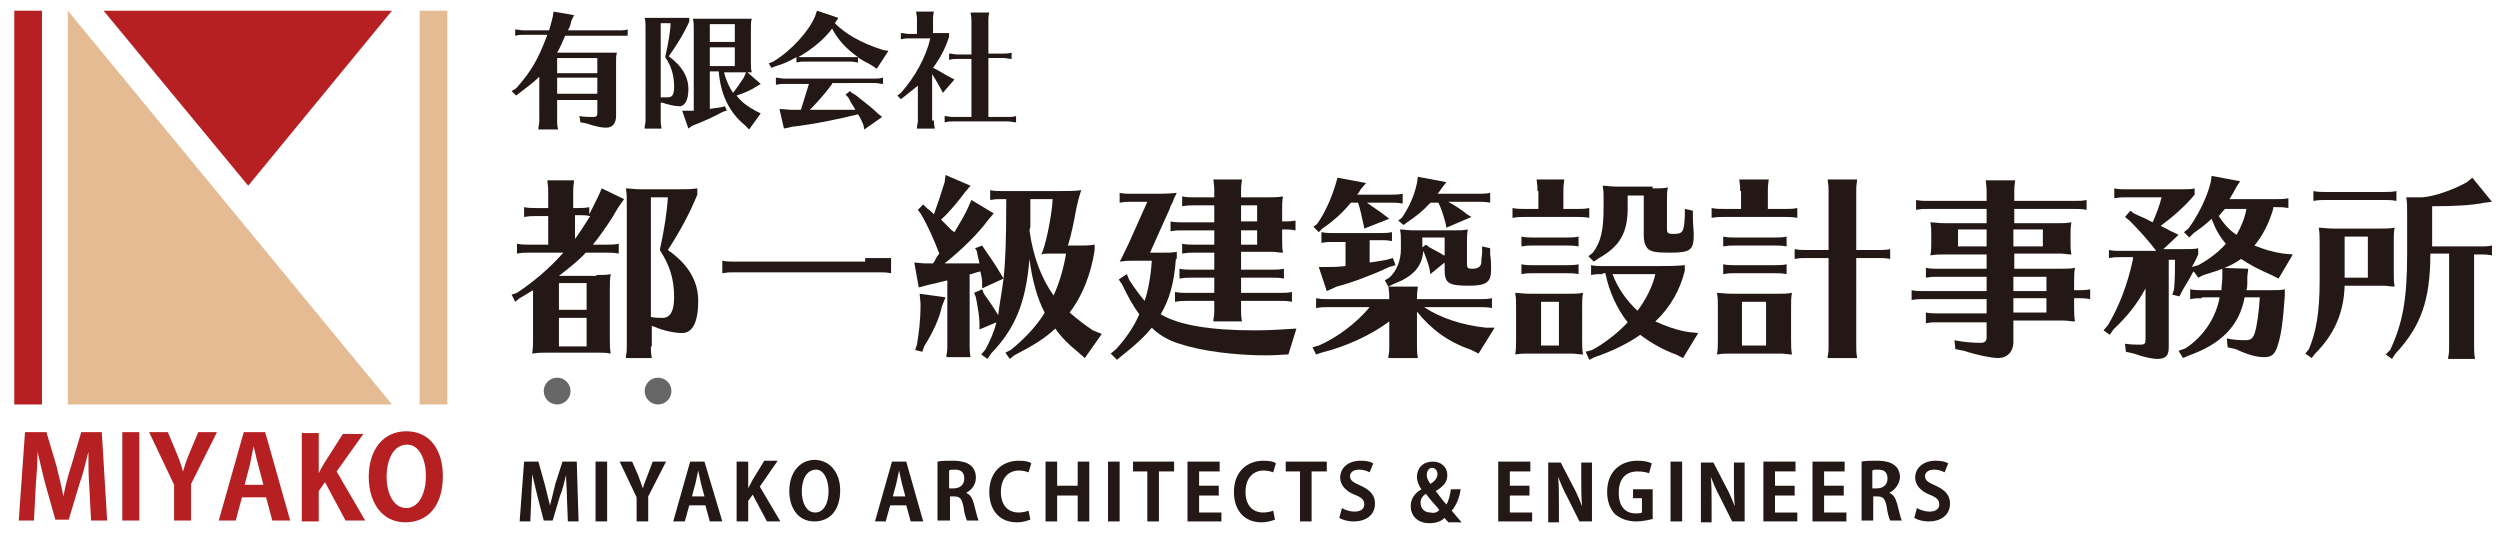 <?xml version="1.0" encoding="utf-8"?>
<!-- Generator: Adobe Illustrator 25.2.1, SVG Export Plug-In . SVG Version: 6.00 Build 0)  -->
<svg version="1.1" id="レイヤー_1" xmlns="http://www.w3.org/2000/svg" xmlns:xlink="http://www.w3.org/1999/xlink" x="0px"
	 y="0px" viewBox="0 0 280 60" style="enable-background:new 0 0 280 60;" xml:space="preserve">
<style type="text/css">
	.st0{fill:#231815;}
	.st1{fill:#666666;}
	.st2{fill:#E4BB92;}
	.st3{fill:#B72022;}
</style>
<g>
	<g>
		<path class="st0" d="M68,5.9c0.5,0,0.7,0,1.1,0C69,6.2,69,6.4,69,6.9V13c0,0.8-0.4,1.3-1.1,1.3c-0.5,0-1.1-0.1-2.3-0.5l-0.6-0.1
			L64.9,13c0.5,0.1,1.1,0.1,1.5,0.1c0.4,0,0.5-0.1,0.5-0.4v-1.5h-4.5v2.4c0,0.3,0,0.4,0.1,0.9h-2.2l0-0.1c0-0.3,0.1-0.5,0.1-0.7V8.6
			c-0.5,0.5-1.4,1.2-2.2,1.8l-0.4,0.3l-0.5-0.5l0.5-0.3c1.7-1.9,2.5-3.3,3.5-6h-2.7c-0.4,0-0.4,0-0.9,0.1V3.3c0.3,0,0.6,0.1,0.9,0.1
			h2.9c0.1-0.4,0.3-1,0.4-1.5l0.1-0.6l2.3,0.4L64,2.3c-0.1,0.5-0.2,0.8-0.4,1.1h5.8c0.3,0,0.5,0,0.9-0.1V4C69.9,4,69.8,4,69.4,4
			h-6.1c-0.3,0.7-0.6,1.4-0.9,1.9H68z M66.9,6.5h-4.5v1.7h4.5V6.5z M62.4,8.7v1.8h4.5V8.7H62.4z"/>
		<path class="st0" d="M74,13.5c0,0.3,0,0.4,0.1,0.9h-1.9l0-0.1c0-0.3,0.1-0.5,0.1-0.7V3.1c0-0.5,0-0.7-0.1-1.1c0.3,0,0.6,0,1.1,0
			h2.1c1,0,1.2,0,1.8,0v0.4c-0.5,1.2-1.5,2.8-2.3,3.9c1.5,1.1,2.2,2.3,2.2,3.7c0,1.2-0.4,1.9-1,1.9c-0.5,0-1.4-0.2-1.9-0.4L74,11.5
			V13.5z M74.3,10.9c0.4,0,0.4,0,0.5,0c0.5,0,0.7-0.3,0.7-1.2c0-1.2-0.3-2.3-1-3.3c0.3-1.3,0.6-2.9,0.6-3.8H74v8.3L74.3,10.9z
			 M83.1,2.1c0.5,0,0.7,0,1.1,0c-0.1,0.3-0.1,0.6-0.1,1.1v3.8c0,0.5,0,0.7,0.1,1.1c-0.3,0-0.5,0-0.9,0h-0.2h-2
			c0.2,0.9,0.6,1.7,1,2.3c0.4-0.5,0.8-1.1,1.2-1.7L83.6,8l1.6,1.4l-0.5,0.3c-0.6,0.4-1.3,0.7-2.2,1c0.5,0.7,1.2,1.2,2.1,1.7l0.6,0.3
			l-1.3,1.8L83.4,14c-1.7-1.4-2.7-3.4-2.9-6h-1v4.2c0.5-0.1,0.9-0.1,1.3-0.2l0.4-0.1l0.2,0.5L81,12.5c-1.1,0.6-2.2,1.1-3.5,1.6
			l-0.4,0.3l-0.7-2H77c0.5,0,0.5,0,0.7,0V3.2c0-0.5,0-0.7-0.1-1.1c0.3,0,0.5,0,1.1,0H83.1z M79.5,2.7v2h2.8v-2H79.5z M79.5,7.4h2.8
			V5.3h-2.8V7.4z"/>
		<path class="st0" d="M96.2,7c-0.4,0-0.5-0.1-0.9-0.1h-5.2c-0.4,0-0.4,0-0.9,0.1V6.4c-0.7,0.4-1.5,0.8-2.3,1l-0.5,0.2l-0.3-0.5
			l0.5-0.2c2-1.2,4-3.4,4.7-5.1l0.2-0.6l2.4,0.8l-0.4,0.6c1.2,1.2,2.9,2.2,5.4,3l0.6,0.1l-1.3,2l-0.6-0.4c-0.5-0.3-1-0.5-1.4-0.8
			c0,0,0,0-0.1-0.1V7z M93.2,9.4c-0.8,1.1-1.7,2.1-2.5,2.9h1.4l0.6,0c0.6,0,0.6,0,1.7,0l1.4,0c-0.2-0.4-0.4-0.6-0.8-1.4l-0.3-0.3
			l0.5-0.4l0.2,0.2l0.2,0.1l0.3,0.2c1.4,1.1,1.9,1.5,2.4,2l0.5,0.4l-2,1.4L96.7,14c-0.1-0.3-0.4-0.9-0.6-1.2c-2,0.5-4.8,1.1-7.4,1.4
			l-0.9,0.2l-0.5-2.2l1.3,0.1h0.6h0.3h0.1h0.1c0.3-0.9,0.6-2,0.9-2.9h-2.8c-0.4,0-0.4,0-0.9,0.1V8.7c0.3,0,0.6,0.1,0.9,0.1H98
			c0.3,0,0.5,0,0.9-0.1v0.7c-0.4,0-0.5-0.1-0.9-0.1H93.2z M95.4,6.4c0.3,0,0.5,0,0.7,0c-1.3-0.9-2.3-2-2.9-3.2
			c-0.8,1.1-2.2,2.3-3.8,3.2c0.3,0,0.5,0,0.8,0H95.4z"/>
		<path class="st0" d="M104.6,13.5c0,0.3,0,0.4,0.1,0.9h-2l0-0.1c0-0.3,0.1-0.5,0.1-0.7V9.6c-0.5,0.4-1,0.8-1.5,1.2l-0.4,0.3
			l-0.4-0.4l0.4-0.3c1.6-1.8,2.8-4,3.3-6.1h-2.4c-0.4,0-0.4,0-0.9,0.1V3.7c0.3,0,0.6,0.1,0.9,0.1h0.9V2.2c0-0.3,0-0.3-0.1-0.9h2
			c-0.1,0.4-0.1,0.6-0.1,0.9v1.5h0.1c0.5,0,0.8,0,1.7,0v0.4c-0.4,1.3-1,2.4-1.8,3.5c0.5,0.2,1.4,0.8,2,1.1l0.4,0.2l-1.3,1.5
			l-0.2-0.4c-0.3-0.5-0.6-1.1-1-1.7V13.5z M110.8,13.1h2.1c0.3,0,0.5,0,0.9-0.1v0.7c-0.4,0-0.5-0.1-0.9-0.1h-6.2
			c-0.4,0-0.4,0-0.9,0.1V13c0.3,0,0.6,0.1,0.9,0.1h2.1V6.6h-1.6c-0.4,0-0.4,0-0.9,0.1V6c0.3,0,0.6,0.1,0.9,0.1h1.6V2.3
			c0-0.3,0-0.3-0.1-0.9h2.1c-0.1,0.4-0.1,0.6-0.1,0.9V6h1.7c0.3,0,0.5,0,0.9-0.1v0.7c-0.4,0-0.5-0.1-0.9-0.1h-1.7V13.1z"/>
	</g>
	<g>
		<path class="st0" d="M64.8,58.4h-1.2l-0.1-2.6c0-0.9-0.1-1.8-0.1-2.6h0c-0.2,0.8-0.4,1.7-0.7,2.4l-0.8,2.7h-1l-0.7-2.7
			c-0.2-0.8-0.4-1.7-0.6-2.5h0c0,0.8-0.1,1.8-0.1,2.7l-0.1,2.6h-1.2l0.5-6.7h1.6l0.7,2.5c0.2,0.8,0.4,1.6,0.6,2.4h0
			c0.2-0.7,0.4-1.6,0.6-2.4l0.8-2.5h1.6L64.8,58.4z"/>
		<path class="st0" d="M66.7,51.7H68v6.7h-1.3V51.7z"/>
		<path class="st0" d="M74.6,51.7l-2,3.9v2.8h-1.3v-2.7l-1.9-4h1.4l0.7,1.6c0.2,0.5,0.3,0.9,0.5,1.4h0c0.1-0.4,0.3-0.9,0.5-1.4
			l0.6-1.6H74.6z"/>
		<path class="st0" d="M80.9,58.4h-1.4l-0.5-1.8h-1.8l-0.5,1.8h-1.3l1.9-6.7h1.6L80.9,58.4z M78.9,55.6l-0.4-1.5
			c-0.1-0.4-0.2-1-0.3-1.4h0c-0.1,0.4-0.2,1-0.3,1.4l-0.4,1.5H78.9z"/>
		<path class="st0" d="M87.4,58.4h-1.5l-1.6-3l-0.5,0.7v2.3h-1.3v-6.7h1.3v3h0c0.1-0.3,0.3-0.5,0.4-0.8l1.4-2.3h1.5l-2,2.9
			L87.4,58.4z"/>
		<path class="st0" d="M94.1,54.9c0,2.3-1.2,3.5-2.9,3.5c-1.8,0-2.8-1.5-2.8-3.4c0-2,1.1-3.5,2.9-3.5C93.2,51.6,94.1,53.2,94.1,54.9
			z M89.8,55c0,1.3,0.5,2.4,1.5,2.4c1,0,1.5-1.1,1.5-2.4c0-1.2-0.5-2.4-1.4-2.4C90.3,52.6,89.8,53.8,89.8,55z"/>
		<path class="st0" d="M103.4,58.4H102l-0.5-1.8h-1.8l-0.5,1.8H98l1.9-6.7h1.6L103.4,58.4z M101.4,55.6l-0.4-1.5
			c-0.1-0.4-0.2-1-0.3-1.4h0c-0.1,0.4-0.2,1-0.3,1.4l-0.4,1.5H101.4z"/>
		<path class="st0" d="M108.2,55.2c0.5,0.2,0.7,0.6,0.9,1.3c0.2,0.8,0.4,1.6,0.5,1.8h-1.3c-0.1-0.2-0.3-0.8-0.4-1.6
			c-0.2-0.9-0.4-1.1-1.1-1.1h-0.4v2.7H105v-6.6c0.4-0.1,1.1-0.1,1.7-0.1c0.8,0,2.6,0.1,2.6,1.9C109.3,54.3,108.8,54.9,108.2,55.2
			L108.2,55.2z M106.8,54.7c0.7,0,1.2-0.4,1.2-1.1c0-0.9-0.6-1-1.1-1c-0.3,0-0.5,0-0.6,0.1v2H106.8z"/>
		<path class="st0" d="M115.4,58.2c-0.3,0.1-0.8,0.3-1.5,0.3c-2,0-3.1-1.4-3.1-3.4c0-2.3,1.5-3.5,3.3-3.5c0.7,0,1.2,0.1,1.4,0.3
			l-0.3,1c-0.3-0.1-0.6-0.2-1.1-0.2c-1.1,0-2,0.8-2,2.4c0,1.5,0.8,2.3,2,2.3c0.4,0,0.8-0.1,1.1-0.2L115.4,58.2z"/>
		<path class="st0" d="M122,58.4h-1.3v-2.9h-2.3v2.9h-1.3v-6.7h1.3v2.7h2.3v-2.7h1.3V58.4z"/>
		<path class="st0" d="M124.1,51.7h1.3v6.7h-1.3V51.7z"/>
		<path class="st0" d="M131.5,52.8h-1.7v5.6h-1.3v-5.6h-1.6v-1.1h4.6V52.8z"/>
		<path class="st0" d="M136.8,58.4H133v-6.7h3.6v1.1h-2.3v1.6h2.2v1.1h-2.2v1.9h2.5V58.4z"/>
		<path class="st0" d="M142.8,58.2c-0.3,0.1-0.8,0.3-1.5,0.3c-2,0-3.1-1.4-3.1-3.4c0-2.3,1.5-3.5,3.3-3.5c0.7,0,1.2,0.1,1.4,0.3
			l-0.3,1c-0.3-0.1-0.6-0.2-1.1-0.2c-1.1,0-2,0.8-2,2.4c0,1.5,0.8,2.3,2,2.3c0.4,0,0.8-0.1,1.1-0.2L142.8,58.2z"/>
		<path class="st0" d="M148.6,52.8h-1.7v5.6h-1.3v-5.6H144v-1.1h4.6V52.8z"/>
		<path class="st0" d="M153.4,52.9c-0.2-0.1-0.6-0.3-1.2-0.3c-0.7,0-1,0.4-1,0.7c0,0.5,0.3,0.7,1.2,1.1c1.1,0.5,1.6,1.1,1.6,2
			c0,1.2-0.9,2-2.4,2c-0.7,0-1.3-0.2-1.6-0.4l0.3-1.1c0.3,0.2,0.9,0.4,1.4,0.4c0.7,0,1.1-0.3,1.1-0.8c0-0.5-0.3-0.8-1.1-1.1
			c-1-0.4-1.6-1.1-1.6-1.9c0-1.1,0.9-1.9,2.3-1.9c0.6,0,1.1,0.1,1.4,0.3L153.4,52.9z"/>
		<path class="st0" d="M163.6,54.7c-0.1,1-0.5,1.9-1,2.5c0.3,0.4,0.7,0.8,1.1,1.3h-1.5c-0.1-0.2-0.3-0.3-0.4-0.5
			c-0.4,0.4-1,0.6-1.7,0.6c-1.4,0-2.1-0.9-2.1-1.9c0-0.9,0.5-1.5,1.2-1.9v0c-0.3-0.4-0.5-0.9-0.5-1.4c0-0.9,0.6-1.7,1.8-1.7
			c0.9,0,1.6,0.6,1.6,1.5c0,0.7-0.3,1.2-1.3,1.8v0c0.4,0.5,0.8,1.1,1.2,1.5c0.3-0.5,0.4-1.1,0.5-1.7H163.6z M161.2,57.1
			c-0.4-0.5-1-1.1-1.5-1.8c-0.3,0.2-0.6,0.5-0.6,1c0,0.6,0.4,1.1,1.1,1.1C160.6,57.5,161,57.4,161.2,57.1z M159.8,53.2
			c0,0.4,0.2,0.7,0.4,1c0.5-0.3,0.8-0.7,0.8-1.1c0-0.3-0.2-0.7-0.6-0.7C160,52.4,159.8,52.8,159.8,53.2z"/>
		<path class="st0" d="M171.6,58.4h-3.8v-6.7h3.6v1.1h-2.3v1.6h2.2v1.1h-2.2v1.9h2.5V58.4z"/>
		<path class="st0" d="M178.2,58.4h-1.3l-1.4-2.8c-0.4-0.7-0.7-1.5-1-2.2h0c0.1,0.8,0.1,1.8,0.1,3v2.1h-1.2v-6.7h1.4l1.4,2.7
			c0.4,0.7,0.7,1.5,1,2.2h0c-0.1-0.9-0.1-1.8-0.1-2.9v-2h1.2V58.4z"/>
		<path class="st0" d="M185.2,58.1c-0.4,0.1-1.2,0.3-1.9,0.3c-1,0-1.8-0.3-2.4-0.8c-0.6-0.6-0.9-1.5-0.9-2.5c0-2.3,1.5-3.5,3.4-3.5
			c0.7,0,1.2,0.1,1.6,0.3l-0.3,1.1c-0.3-0.1-0.7-0.2-1.3-0.2c-1.2,0-2.1,0.7-2.1,2.4c0,1.6,0.8,2.3,1.9,2.3c0.3,0,0.5,0,0.7-0.1
			v-1.6h-1v-1h2.2V58.1z"/>
		<path class="st0" d="M187.1,51.7h1.3v6.7h-1.3V51.7z"/>
		<path class="st0" d="M195.3,58.4H194l-1.4-2.8c-0.4-0.7-0.7-1.5-1-2.2h0c0.1,0.8,0.1,1.8,0.1,3v2.1h-1.2v-6.7h1.4l1.4,2.7
			c0.4,0.7,0.7,1.5,1,2.2h0c-0.1-0.9-0.1-1.8-0.1-2.9v-2h1.2V58.4z"/>
		<path class="st0" d="M201.2,58.4h-3.7v-6.7h3.6v1.1h-2.3v1.6h2.2v1.1h-2.2v1.9h2.5V58.4z"/>
		<path class="st0" d="M206.7,58.4h-3.7v-6.7h3.6v1.1h-2.3v1.6h2.2v1.1h-2.2v1.9h2.5V58.4z"/>
		<path class="st0" d="M211.6,55.2c0.5,0.2,0.7,0.6,0.9,1.3c0.2,0.8,0.4,1.6,0.5,1.8h-1.3c-0.1-0.2-0.3-0.8-0.4-1.6
			c-0.2-0.9-0.4-1.1-1.1-1.1h-0.4v2.7h-1.3v-6.6c0.4-0.1,1.1-0.1,1.7-0.1c0.8,0,2.6,0.1,2.6,1.9C212.7,54.3,212.2,54.9,211.6,55.2
			L211.6,55.2z M210.2,54.7c0.7,0,1.2-0.4,1.2-1.1c0-0.9-0.6-1-1.1-1c-0.3,0-0.5,0-0.6,0.1v2H210.2z"/>
		<path class="st0" d="M217.8,52.9c-0.2-0.1-0.6-0.3-1.2-0.3c-0.7,0-1,0.4-1,0.7c0,0.5,0.3,0.7,1.2,1.1c1.1,0.5,1.6,1.1,1.6,2
			c0,1.2-0.9,2-2.4,2c-0.7,0-1.3-0.2-1.6-0.4l0.3-1.1c0.3,0.2,0.9,0.4,1.4,0.4c0.7,0,1.1-0.3,1.1-0.8c0-0.5-0.3-0.8-1.1-1.1
			c-1-0.4-1.6-1.1-1.6-1.9c0-1.1,0.9-1.9,2.3-1.9c0.6,0,1.1,0.1,1.4,0.3L217.8,52.9z"/>
	</g>
	<g>
		<g>
			<path class="st0" d="M66.8,30.8c0.8,0,1.1,0,1.6-0.1c-0.1,0.6-0.1,1-0.1,1.8v5.3c0,0.9,0,1.2,0.1,1.8c-0.6-0.1-0.8-0.1-1.3-0.1
				h-0.4h-5.4c-0.8,0-1,0-1.7,0.1c0.1-0.7,0.1-0.8,0.1-1.8v-5.3c-0.5,0.3-0.8,0.5-1.5,0.9l-0.5,0.4L57.3,33l0.6-0.2
				c1.8-1.2,3.5-2.6,5.2-4.5h-3.9c-0.6,0-0.7,0-1.3,0.1v-1.1c0.5,0.1,0.9,0.1,1.3,0.1h2.2v-3.2H60c-0.6,0-0.7,0-1.3,0.1v-1.1
				c0.5,0.1,0.9,0.1,1.3,0.1h1.4v-1.8c0-0.4,0-0.5-0.1-1.3h3c-0.1,0.7-0.1,0.9-0.1,1.3v1.8h0.5c0.5,0,0.8,0,1.3-0.1V24
				c0.3-0.6,0.7-1.4,1-2l0.4-0.9l2.5,1.2l-0.7,1c-0.6,1.1-1.8,2.9-2.8,4.1h1.6c0.5,0,0.8,0,1.3-0.1v1.1c-0.6-0.1-0.8-0.1-1.3-0.1
				h-2.4c-0.6,0.7-1.7,1.6-3,2.6H66.8z M65.7,31.7h-3.1v3h3.1V31.7z M62.6,35.6v3.2h3.1v-3.2H62.6z M64.3,26.9
				c0.6-0.8,1.3-1.9,1.8-2.7c-0.5-0.1-0.8-0.1-1.2-0.1h-0.5V26.9z M72.9,38.8c0,0.4,0,0.7,0.1,1.3h-2.9l0-0.2
				c0.1-0.5,0.1-0.7,0.1-1.1v-16c0-0.8,0-1.1-0.1-1.7c0.4,0,0.9,0.1,1.7,0.1h3.9c1.3,0,1.6,0,2.4-0.1v0.7c-0.9,2.2-2,4.2-3.3,6.2
				c2.3,1.6,3.4,3.5,3.4,5.7c0,2.3-0.6,3.6-1.8,3.6c-0.9,0-2.2-0.3-3.1-0.7l-0.3-0.1V38.8z M72.9,22.1v13.4c0.4,0.1,1,0.1,1.3,0.1
				c0.9,0,1.3-0.8,1.3-2.3c0-2.1-0.5-3.6-1.6-5.3c0.5-2.3,0.8-4.2,0.9-5.9H72.9z"/>
			<path class="st0" d="M99.8,28.8v1.8c-0.6-0.1-0.8-0.1-1.3-0.1H82.2c-0.6,0-0.7,0-1.3,0.1v-1.4c0.5,0.1,0.9,0.1,1.3,0.1h14.7v-0.4
				H99.8z"/>
			<path class="st0" d="M112.4,31.2c0.2-1.8,0.3-4.3,0.3-8.5v-0.1v-0.3h-0.5c-0.6,0-0.7,0-1.3,0.1v-1.1c0.5,0.1,0.9,0.1,1.3,0.1h6.2
				c1.4,0,1.9,0,2.7-0.1c-0.2,0.6-0.4,1.3-0.6,2.3c-0.2,1.1-0.5,2.7-0.9,3.9h1.4c0.6,0,1,0,1.6-0.1v0.6c-0.4,2.7-1.4,5.2-2.8,7
				c0.8,0.7,1.7,1.4,2.6,2l1,0.4l-1.9,2.7l-0.8-0.7c-1-0.8-1.9-1.7-2.5-2.6c-1.3,1.2-2.5,1.9-4.6,3l-0.5,0.4l-0.5-0.7l0.6-0.3
				c1.5-1.2,2.9-2.7,3.7-4l0.1-0.2c-0.8-1.5-1.4-3.6-1.7-6c-0.4,4.9-1.6,7.8-4.3,10.6l-0.4,0.6l-0.7-0.5l0.5-0.6
				c0.5-1,0.9-1.8,1.2-3l-1.9,0.8l0-0.6c0-0.9-0.2-1.9-0.4-3l-0.2-0.5l0.9-0.4l0.2,0.5c0.5,0.7,1,1.4,1.6,2.4
				C111.9,34.3,112.2,32.8,112.4,31.2l-2.4,1.1l0-0.7c0-0.3-0.1-0.8-0.2-1.2l-0.4,0.1c-0.4,0.1-0.6,0.2-0.6,0.2l-0.2,0v8
				c0,0.4,0,0.7,0.1,1.3h-2.7l0-0.2c0.1-0.5,0.1-0.7,0.1-1.1v-7.3c-0.9,0.2-1.1,0.3-2.1,0.5l-1.1,0.3l-0.5-2.8l1.1,0.1l0.4,0h0.2
				h0.4l0.2-0.3l0.2-0.4l0.3-0.4c-0.5-1.3-1.2-3-2.1-4.5l-0.3-0.4l0.6-0.6l0.4,0.4c0.4,0.3,0.5,0.4,0.8,0.7c0.4-1.1,0.8-2.3,1.2-3.6
				l0.1-0.8l2.8,1.2l-0.6,0.7c-0.6,0.8-1.6,2.1-2.7,3.1l0.2,0.2c0.4,0.4,0.4,0.4,1,1l0.3,0.2c0.8-1.4,1.1-1.8,1.5-2.7l0.4-0.9
				l2.5,1.5l-0.6,0.7c-1.1,1.5-2.9,3.3-4.9,4.9l0.6,0h1.2c0.9,0,1.3,0,2.1,0c-0.2-0.8-0.2-0.9-0.3-1.4l-0.2-0.3l0.8-0.3l0.2,0.3
				c0.6,0.9,1,1.4,1.9,2.9L112.4,31.2z M105.9,33.3l-0.4,1c-0.3,1.4-1,2.9-2,4.5l-0.2,0.6l-0.8-0.2l0.2-0.6c0.2-1.3,0.4-2.5,0.4-4.6
				l-0.1-1.1L105.9,33.3z M115.3,25.8c0.4,2.9,1.3,5.3,2.7,7.3c0.6-1.3,1.1-2.9,1.4-4.7h-1.7c-0.6,0-0.8,0-1.1,0.1
				c0.4-0.5,1.2-4.2,1.3-6.2h-2.5v0.4V23l0,1.7v0.7L115.3,25.8z"/>
			<path class="st0" d="M131.7,29c-0.2,2.7-0.7,4.5-1.7,6.2c2,1.2,5.5,1.8,10.5,1.8c1.8,0,3-0.1,4.7-0.2l-0.9,2.9
				c-0.5,0-1.5,0.1-2.4,0.1c-3.7,0-7.4-0.5-9.8-1.3c-1.3-0.4-2.3-1-3.1-1.8c-0.8,1-1.9,2-3.3,3.1l-0.6,0.5l-0.7-0.7l0.6-0.5
				c1.1-1.2,2-2.5,2.6-3.9c-0.6-0.8-1.3-2-1.9-3.3l-0.4-0.6l0.9-0.6l0.3,0.7c0.6,0.9,1.1,1.6,1.7,2.3c0.4-1.2,0.7-2.8,0.8-4.5h-1.6
				h-0.4c-0.8,0-0.8,0-1.6,0.1c0.3-0.5,0.3-0.6,1-2l2.1-4.7h-1.8c-0.6,0-0.7,0-1.3,0.1v-1.1c0.5,0.1,0.9,0.1,1.3,0.1h2.8
				c0.7,0,1.2,0,2.3-0.1l-0.2,0.4c-0.1,0.2-0.2,0.4-0.2,0.5l-0.3,0.6l-0.1,0.3l-2.2,4.9h1c1.2,0,1.5,0,2-0.1V29z M139,30.2h3.5
				c0.5,0,0.8,0,1.3-0.1v1.1c-0.6-0.1-0.8-0.1-1.3-0.1H139v1.7h4.4c0.5,0,0.8,0,1.3-0.1v1.1c-0.6-0.1-0.8-0.1-1.3-0.1H139v1
				c0,0.4,0,0.7,0.1,1.3h-3.2l0-0.2c0.1-0.5,0.1-0.7,0.1-1.1v-1h-3.1c-0.6,0-0.7,0-1.3,0.1v-1.1c0.5,0.1,0.9,0.1,1.3,0.1h3.1v-1.7
				h-2.6c-0.6,0-0.7,0-1.3,0.1v-1.1c0.5,0.1,0.9,0.1,1.3,0.1h2.6v-1.9h-2.3c-0.6,0-0.7,0-1.3,0.1v-1.1c0.5,0.1,0.9,0.1,1.3,0.1h2.3
				v-1.6h-3.6c-0.6,0-0.7,0-1.3,0.1v-1.1c0.4,0.1,1,0.1,1.4,0.1h3.5V23h-2.3c-0.6,0-0.7,0-1.3,0.1v-1.1c0.5,0.1,0.9,0.1,1.3,0.1h2.3
				v-0.7c0-0.4,0-0.5-0.1-1.3h3.2c-0.1,0.7-0.1,0.9-0.1,1.3v0.7h3c0.8,0,1.1,0,1.7-0.1c-0.1,0.5-0.1,0.8-0.1,1.6v1.2h0.2
				c0.5,0,0.8,0,1.3-0.1v1.1c-0.6-0.1-0.8-0.1-1.3-0.1h-0.2v1c0,0.8,0,1.1,0.1,1.6c-0.5,0-0.8-0.1-1.3-0.1H142h-3V30.2z M140.8,24.9
				V23H139v1.8H140.8z M140.8,27.4v-1.6H139v1.6H140.8z"/>
			<path class="st0" d="M158.7,38.8c0,0.4,0,0.7,0.1,1.3h-3.3l0-0.2c0.1-0.5,0.1-0.7,0.1-1.1V36c-2,1.5-4.8,2.8-7.6,3.5l-0.6,0.2
				l-0.4-0.8l0.7-0.2c2.1-0.9,4.3-2.6,5.7-4.3h-4.7c-0.6,0-0.7,0-1.3,0.1v-1.1c0.5,0.1,0.9,0.1,1.3,0.1h6.9v-0.1
				c0-0.4,0-0.5-0.1-1.3h3.3c-0.1,0.7-0.1,0.9-0.1,1.3v0.1h7.1c0.5,0,0.8,0,1.3-0.1v1.1c-0.6-0.1-0.8-0.1-1.3-0.1h-6.3
				c1.8,1.2,4.2,2,6.9,2.3l1,0l-1.8,2.9l-0.8-0.4c-2.6-0.9-4.5-2.3-6.1-4.3V38.8z M151.3,22.7c-0.9,1.1-2,2.1-3.2,2.9l-0.4,0.4
				l-0.6-0.6l0.4-0.3c0.8-1.1,1.6-2.8,2.1-4.5l0.2-0.7l3.2,0.6l-0.6,0.7c-0.2,0.3-0.2,0.4-0.4,0.6h3.8c0.5,0,0.8,0,1.3-0.1v1.1
				c-0.6-0.1-0.8-0.1-1.3-0.1h-2.7c0.8,0.6,1.5,1,2.1,1.5l0.4,0.3l-2.8,1.1l-0.1-0.5c-0.2-0.9-0.3-1.5-0.6-2.4H151.3z M153.4,29.4
				c0.9-0.1,1.2-0.2,1.9-0.3l0.7-0.2l0.3,0.8l-0.7,0.2c-1.9,0.9-4.3,1.8-5.9,2.2l-1.1,0.5l-0.9-2.7h1.1c0.8,0,0.8,0,1.9-0.1v-2.7
				h-1.4c-0.6,0-0.7,0-1.3,0.1V26c0.5,0.1,0.9,0.1,1.3,0.1h5.3c0.5,0,0.8,0,1.3-0.1V27c-0.6-0.1-0.8-0.1-1.3-0.1h-1.2V29.4z
				 M160.2,30.7l-0.1-0.6c-0.1-0.5-0.3-1-0.6-1.8l-0.1-0.2c-0.1,1.8-1.2,2.9-3.3,3.7l-0.6,0.3l-0.4-0.7l0.5-0.3
				c0.8-0.7,1.3-1.9,1.3-3.2v-0.5V27c0-0.5,0-0.8-0.1-1.3c0.5,0,0.8,0.1,1.6,0.1h4.3c0.8,0,1.1,0,1.7-0.1c-0.1,0.5-0.1,0.8-0.1,1.6
				v2.3c0,0.4,0.1,0.5,0.6,0.5c0.6,0,0.9-0.2,1-0.6c0-0.3,0-0.3,0.1-1.2l0-0.7l0.9,0.2v0.7c0.1,0.6,0.1,1.1,0.1,1.7
				c0,1.4-0.5,1.8-2.5,1.8c-2.3,0-2.7-0.3-2.7-1.8v-0.8L160.2,30.7z M160.2,22.7c0,0.1-0.1,0.1-0.2,0.2c-0.6,0.7-1.5,1.4-2.4,2
				l-0.4,0.3l-0.6-0.5l0.4-0.3c0.7-1,1.4-2.4,1.7-3.9l0.1-0.7l3.2,0.6l-0.4,0.5c-0.3,0.4-0.4,0.6-0.6,0.8h4.6c0.5,0,0.8,0,1.3-0.1
				v1.1c-0.6-0.1-0.8-0.1-1.3-0.1h-3.4c0.9,0.5,1.5,0.9,2.1,1.4l0.5,0.3l-2.8,1.2l-0.1-0.5c-0.2-0.8-0.5-1.7-0.8-2.3H160.2z
				 M161.8,26.6h-2.5v1.1l0.4-0.3l0.4,0.3c0.7,0.4,1,0.5,1.6,0.9l0.1,0V26.6z"/>
			<path class="st0" d="M172.2,21.4c0-0.4,0-0.5-0.1-1.3h3.1c-0.1,0.7-0.1,0.9-0.1,1.3v2h1.6c0.5,0,0.8,0,1.3-0.1v1.1
				c-0.6-0.1-0.8-0.1-1.3-0.1h-6c-0.6,0-0.7,0-1.3,0.1v-1.1c0.5,0.1,0.9,0.1,1.3,0.1h1.6V21.4z M175.6,32.9c0.8,0,1.1,0,1.7-0.1
				c-0.1,0.5-0.1,0.9-0.1,1.7V38c0,0.8,0,1.1,0.1,1.7c-0.5,0-0.8-0.1-1.3-0.1h-0.4h-4.2c-0.8,0-1,0-1.7,0.1c0.1-0.6,0.1-0.8,0.1-1.7
				v-3.5c0-0.8,0-1.1-0.1-1.7c0.4,0,0.9,0.1,1.7,0.1H175.6z M176.8,27.6c-0.6-0.1-0.8-0.1-1.3-0.1h-3.8c-0.6,0-0.7,0-1.3,0.1v-1.1
				c0.5,0.1,0.9,0.1,1.3,0.1h3.8c0.5,0,0.8,0,1.3-0.1V27.6z M176.8,30.7c-0.6-0.1-0.8-0.1-1.3-0.1h-3.8c-0.6,0-0.7,0-1.3,0.1v-1.1
				c0.5,0.1,0.9,0.1,1.3,0.1h3.8c0.5,0,0.8,0,1.3-0.1V30.7z M172.6,33.8v4.9h2v-4.9H172.6z M179.5,30.7c-0.5,0-0.8,0-1.3,0.1v-1.1
				c0.5,0.1,0.9,0.1,1.3,0.1h5.9c1.5,0,2.1,0,3.3-0.1v0.6c-0.5,2.1-1.6,4.1-3.3,5.7c1.1,0.5,2.4,1,3.8,1.2l1,0.1l-1.7,2.8l-0.8-0.4
				c-1.4-0.5-2.8-1.3-4-2.2c-1.4,1-3.3,1.9-5.1,2.5l-0.6,0.3l-0.4-0.9l0.7-0.2c1.2-0.6,2.9-1.9,4-3.1c-1.2-1.5-2.1-3.5-2.5-5.5
				H179.5z M185.1,21.1c0.8,0,1.1,0,1.7-0.1c-0.1,0.5-0.1,0.8-0.1,1.6v3c0,0.5,0.1,0.6,0.7,0.6c1.1,0,1.2-0.2,1.3-2l0-0.8l0.9,0.2
				l0,0.7c0,0.6,0.1,1.6,0.1,1.9c0,1.8-0.3,2.1-2.7,2.1c-1.5,0-2-0.1-2.4-0.4c-0.3-0.3-0.5-0.7-0.5-1.6v-4.4h-1.8v1.4
				c0,2.8-0.9,4.3-3.2,5.6l-0.6,0.4l-0.6-0.6l0.5-0.4c0.9-1.2,1.2-2.5,1.2-5.1v-0.7v-0.3c0-0.5,0-0.8-0.1-1.4c0.4,0,0.9,0.1,1.7,0.1
				H185.1z M180.6,30.7c0.6,1.6,1.6,3,2.8,4.1c0.9-1.2,1.7-2.7,2-4.1H180.6z"/>
			<path class="st0" d="M194.9,21.4c0-0.4,0-0.5-0.1-1.3h3.3c-0.1,0.7-0.1,0.9-0.1,1.3v2h2c0.5,0,0.8,0,1.3-0.1v1.1
				c-0.6-0.1-0.8-0.1-1.3-0.1h-7c-0.6,0-0.7,0-1.3,0.1v-1.1c0.5,0.1,0.9,0.1,1.3,0.1h2V21.4z M199,32.9c0.8,0,1.1,0,1.7-0.1
				c-0.1,0.5-0.1,0.9-0.1,1.7V38c0,0.8,0,1.1,0.1,1.7c-0.5,0-0.8-0.1-1.3-0.1H199h-5c-0.8,0-1,0-1.7,0.1c0.1-0.6,0.1-0.8,0.1-1.7
				v-3.5c0-0.8,0-1.1-0.1-1.7c0.4,0,0.9,0.1,1.7,0.1H199z M200.1,27.6c-0.6-0.1-0.8-0.1-1.3-0.1h-4.5c-0.6,0-0.7,0-1.3,0.1v-1.1
				c0.5,0.1,0.9,0.1,1.3,0.1h4.5c0.5,0,0.8,0,1.3-0.1V27.6z M200.1,30.7c-0.6-0.1-0.8-0.1-1.3-0.1h-4.5c-0.6,0-0.7,0-1.3,0.1v-1.1
				c0.5,0.1,0.9,0.1,1.3,0.1h4.5c0.5,0,0.8,0,1.3-0.1V30.7z M195.1,33.8v4.9h2.7v-4.9H195.1z M207.9,38.8c0,0.4,0,0.7,0.1,1.3h-3.3
				l0-0.2c0.1-0.5,0.1-0.7,0.1-1.1v-9.9h-2.5c-0.6,0-0.7,0-1.3,0.1v-1.1c0.5,0.1,0.9,0.1,1.3,0.1h2.5v-6.6c0-0.4,0-0.5-0.1-1.3h3.3
				c-0.1,0.7-0.1,0.9-0.1,1.3V28h2.5c0.5,0,0.8,0,1.3-0.1V29c-0.6-0.1-0.8-0.1-1.3-0.1h-2.5V38.8z"/>
			<path class="st0" d="M225.5,30.1h5.2c0.8,0,1.1,0,1.7-0.1c-0.1,0.5-0.1,0.9-0.1,1.7v0.8h0.5c0.5,0,0.8,0,1.3-0.1v1.1
				c-0.6-0.1-0.8-0.1-1.3-0.1h-0.5v0.9c0,0.8,0,1.1,0.1,1.7c-0.5,0-0.8-0.1-1.3-0.1h-0.4h-5.2v2.4c0,1.1-0.7,1.8-1.7,1.8
				c-0.7,0-2.3-0.3-3.8-0.8l-1-0.2l-0.1-1c0.8,0.2,2.1,0.3,2.9,0.3c0.5,0,0.7-0.2,0.7-0.6v-1.7h-5.5c-0.6,0-0.7,0-1.3,0.1V35
				c0.5,0.1,0.9,0.1,1.3,0.1h5.5v-1.6h-7.1c-0.6,0-0.7,0-1.3,0.1v-1.1c0.5,0.1,0.9,0.1,1.3,0.1h7.1V31h-5.5c-0.6,0-0.7,0-1.3,0.1V30
				c0.5,0.1,0.9,0.1,1.3,0.1h5.5v-1.6h-4.6c-0.8,0-1,0-1.7,0.1c0.1-0.6,0.1-0.8,0.1-1.5v-0.7c0-0.7,0-1-0.1-1.5
				c0.4,0,0.9,0.1,1.7,0.1h4.6v-1.6h-6.6c-0.6,0-0.7,0-1.3,0.1v-1.1c0.5,0.1,0.9,0.1,1.3,0.1h6.6v-1c0-0.4,0-0.5-0.1-1.3h3.3
				c-0.1,0.7-0.1,0.9-0.1,1.3v1h6.8c0.5,0,0.8,0,1.3-0.1v1.1c-0.6-0.1-0.8-0.1-1.3-0.1h-6.8v1.6h4.7c0.8,0,1.1,0,1.7-0.1
				c-0.1,0.6-0.1,0.9-0.1,1.5V27c0,0.7,0,1,0.1,1.5c-0.5,0-0.8-0.1-1.3-0.1h-0.4h-4.7V30.1z M219.3,25.7v1.9h3.2v-1.9H219.3z
				 M228.8,27.6v-1.9h-3.3v1.9H228.8z M225.5,32.6h3.7V31h-3.7V32.6z M225.5,35h3.7v-1.6h-3.7V35z"/>
			<path class="st0" d="M254.6,23.4c-0.5,1.7-1.2,3-2.1,4.1c1,0.4,1.9,0.7,3.2,0.9l1.1,0.1l-1.6,2.7l-0.8-0.4
				c-1.4-0.6-2.5-1.2-3.4-1.8c-1.1,0.8-2.5,1.3-4.2,1.8l-0.6,0.3l-0.5-0.7l-0.1,0.1c-0.4,0.8-0.7,1.2-1.2,2.1l-0.3,0.6l-0.8-0.2
				l0.2-0.6c0.1-1.3,0.1-2.1,0.1-3.3h-0.7v9.8c0,1-0.4,1.3-1.3,1.3c-0.5,0-1.5-0.2-2.6-0.6l-0.9-0.2l-0.1-0.9
				c0.7,0.1,1.4,0.1,1.7,0.1c0.5,0,0.6-0.1,0.6-0.6v-5.7c-0.9,1.7-2.1,3.2-3.6,4.6l-0.4,0.6l-0.7-0.5l0.5-0.6
				c1.3-2.2,2.2-4.6,2.8-7.4l0-0.2h-1.4c-0.6,0-0.7,0-1.3,0.1V28c0.5,0.1,0.9,0.1,1.3,0.1h4l0,0c-0.9-1.2-2.1-2.5-3-3.4l-0.5-0.4
				l0.6-0.7l0.4,0.3c0.8,0.4,1.2,0.5,1.9,0.9l0.2,0.1c0.4-0.9,0.8-2,1-2.8h-4c-0.6,0-0.7,0-1.3,0.1v-1.1c0.5,0.1,0.9,0.1,1.3,0.1
				h6.1c0.8,0,1.2,0,1.6-0.1v0.7c-1,1.2-2.2,2.3-3.8,3.5l0.8,0.4c0.2,0.1,0.3,0.2,0.6,0.3l0.6,0.3l-1.7,1.6h2.1c0.9,0,1.5,0,1.8-0.1
				v0.7c-0.4,0.9-0.5,1-0.7,1.4l0.7-0.2c1.3-0.7,2.3-1.5,3.1-2.4c-0.7-0.8-1.2-1.7-1.6-2.8c-0.6,0.6-1.3,1.1-2,1.6l-0.5,0.5
				l-0.6-0.6l0.5-0.4c1.1-1.5,2.1-3.5,2.5-5.2l0.1-0.7l3.2,0.6l-0.4,0.6c-0.3,0.6-0.5,0.9-0.8,1.4h5.3c0.5,0,0.8,0,1.3-0.1v1.1
				c-0.6-0.1-0.8-0.1-1.3-0.1H254.6z M246.6,33.4c-0.6,0-0.7,0-1.3,0.1v-1.1c0.5,0.1,0.9,0.1,1.3,0.1h2.2c0-0.5,0.1-0.9,0.1-1.5l0-1
				l2.9,0.1l-0.1,0.9l0,0.2l0,0.4c0,0.4,0,0.6-0.1,0.9h2.7c0.8,0,1.2,0,1.6-0.1v0.7c-0.2,2.9-0.4,4.4-0.8,5.6
				c-0.3,1-0.7,1.3-1.5,1.3c-0.8,0-1.7-0.2-3.2-0.9l-0.9-0.2l-0.1-1c0.8,0.2,1.7,0.2,2.1,0.2c0.6,0,0.8-0.2,1-0.7
				c0.3-0.9,0.5-2.5,0.6-4.1h-1.7c-0.6,3.2-2.6,5.2-6.2,6.5l-0.7,0.3l-0.5-0.8l0.8-0.3c2.1-1.4,3.4-3.5,3.8-5.7H246.6z M249.2,23.4
				c-0.3,0.3-0.5,0.6-0.7,0.8c0.6,0.9,1.2,1.6,2,2.1c0.5-0.9,0.9-1.8,1.1-2.9H249.2z"/>
			<path class="st0" d="M262.6,32c-0.1,3.1-1.2,5.5-3.3,7.6l-0.4,0.5l-0.7-0.5l0.4-0.5c0.8-1.9,1.2-4.1,1.2-7.6v-4.3
				c0-0.8,0-1.1-0.1-1.7c0.4,0,0.9,0.1,1.7,0.1h5.1c0.8,0,1.1,0,1.7-0.1c-0.1,0.5-0.1,0.9-0.1,1.7v3.2c0,0.8,0,1.1,0.1,1.7
				c-0.5,0-0.8-0.1-1.3-0.1h-0.4H262.6z M268.4,22.5c-0.6-0.1-0.8-0.1-1.3-0.1h-6.7c-0.6,0-0.7,0-1.3,0.1v-1.1
				c0.5,0.1,0.9,0.1,1.3,0.1h6.7c0.5,0,0.8,0,1.3-0.1V22.5z M265.2,31.1v-4.6h-2.6v4.6H265.2z M272.2,28.4c0,5.1-1,8.1-3.9,11.2
				l-0.4,0.6l-0.7-0.5l0.5-0.5c1.4-3,1.9-5.7,1.9-10.7v-4.3v-0.4c0-0.8,0-1.1-0.1-1.7c0.4,0,0.7,0,1,0c0.2,0,0.4,0,0.8,0
				c1.4-0.1,3.6-0.9,5-1.7l0.6-0.5l2.2,2.7l-0.8,0.1c-1.5,0.3-3.4,0.4-5.9,0.4v4.5h5.5c0.4,0,0.7,0,1.2-0.1v1.1
				c-0.6-0.1-0.8-0.1-1.2-0.1h-0.8v10.4c0,0.4,0,0.7,0.1,1.3h-3l0-0.2c0.1-0.5,0.1-0.7,0.1-1.1V28.4H272.2z"/>
		</g>
		<g>
			<circle class="st1" cx="62.4" cy="43.8" r="1.5"/>
			<circle class="st1" cx="73.7" cy="43.8" r="1.5"/>
		</g>
	</g>
	<g>
		<polygon class="st2" points="7.6,1.2 7.6,1.2 7.6,45.3 43.9,45.3 43.9,45.3 		"/>
		<polygon class="st3" points="43.9,1.2 11.6,1.2 27.8,20.8 		"/>
		<rect x="1.6" y="1.2" class="st3" width="3.1" height="44.1"/>
		<rect x="47" y="1.2" class="st2" width="3.1" height="44.1"/>
	</g>
	<g>
		<path class="st3" d="M12,58.3h-1.8L10,54.5c-0.1-1.3-0.1-2.7-0.1-3.9h0c-0.3,1.2-0.6,2.5-1,3.6l-1.2,4H6.2l-1.1-3.9
			c-0.3-1.1-0.6-2.5-0.9-3.7h0c0,1.2-0.1,2.7-0.2,3.9l-0.2,3.8H2.1l0.7-9.9h2.4l1.1,3.7c0.3,1.2,0.6,2.4,0.8,3.5h0
			c0.2-1.1,0.5-2.3,0.9-3.5l1.1-3.7h2.3L12,58.3z"/>
		<path class="st3" d="M13.7,48.4h1.9v9.9h-1.9V48.4z"/>
		<path class="st3" d="M24.3,48.4l-2.9,5.8v4.1h-1.9v-4l-2.8-5.9h2.1l1,2.4c0.3,0.7,0.5,1.3,0.7,2h0c0.2-0.7,0.4-1.3,0.7-2l1-2.4
			H24.3z"/>
		<path class="st3" d="M32.5,58.3h-2l-0.7-2.6h-2.7l-0.7,2.6h-1.9l2.8-9.9h2.4L32.5,58.3z M29.5,54.3L28.9,52
			c-0.2-0.6-0.3-1.4-0.5-2h0c-0.1,0.6-0.3,1.4-0.4,2l-0.6,2.3H29.5z"/>
		<path class="st3" d="M40.9,58.3h-2.2L36.4,54l-0.7,1v3.4h-1.9v-9.9h1.9v4.5h0c0.2-0.4,0.4-0.8,0.6-1.1l2.1-3.3h2.3l-3,4.2
			L40.9,58.3z"/>
		<path class="st3" d="M49.6,53.3c0,3.5-1.8,5.2-4.2,5.2c-2.6,0-4.1-2.2-4.1-5.1c0-3,1.6-5.1,4.2-5.1C48.3,48.3,49.6,50.6,49.6,53.3
			z M43.3,53.4c0,1.9,0.8,3.5,2.2,3.5c1.4,0,2.2-1.6,2.2-3.6c0-1.8-0.7-3.5-2.1-3.5C44,49.8,43.3,51.6,43.3,53.4z"/>
	</g>
</g>
</svg>
